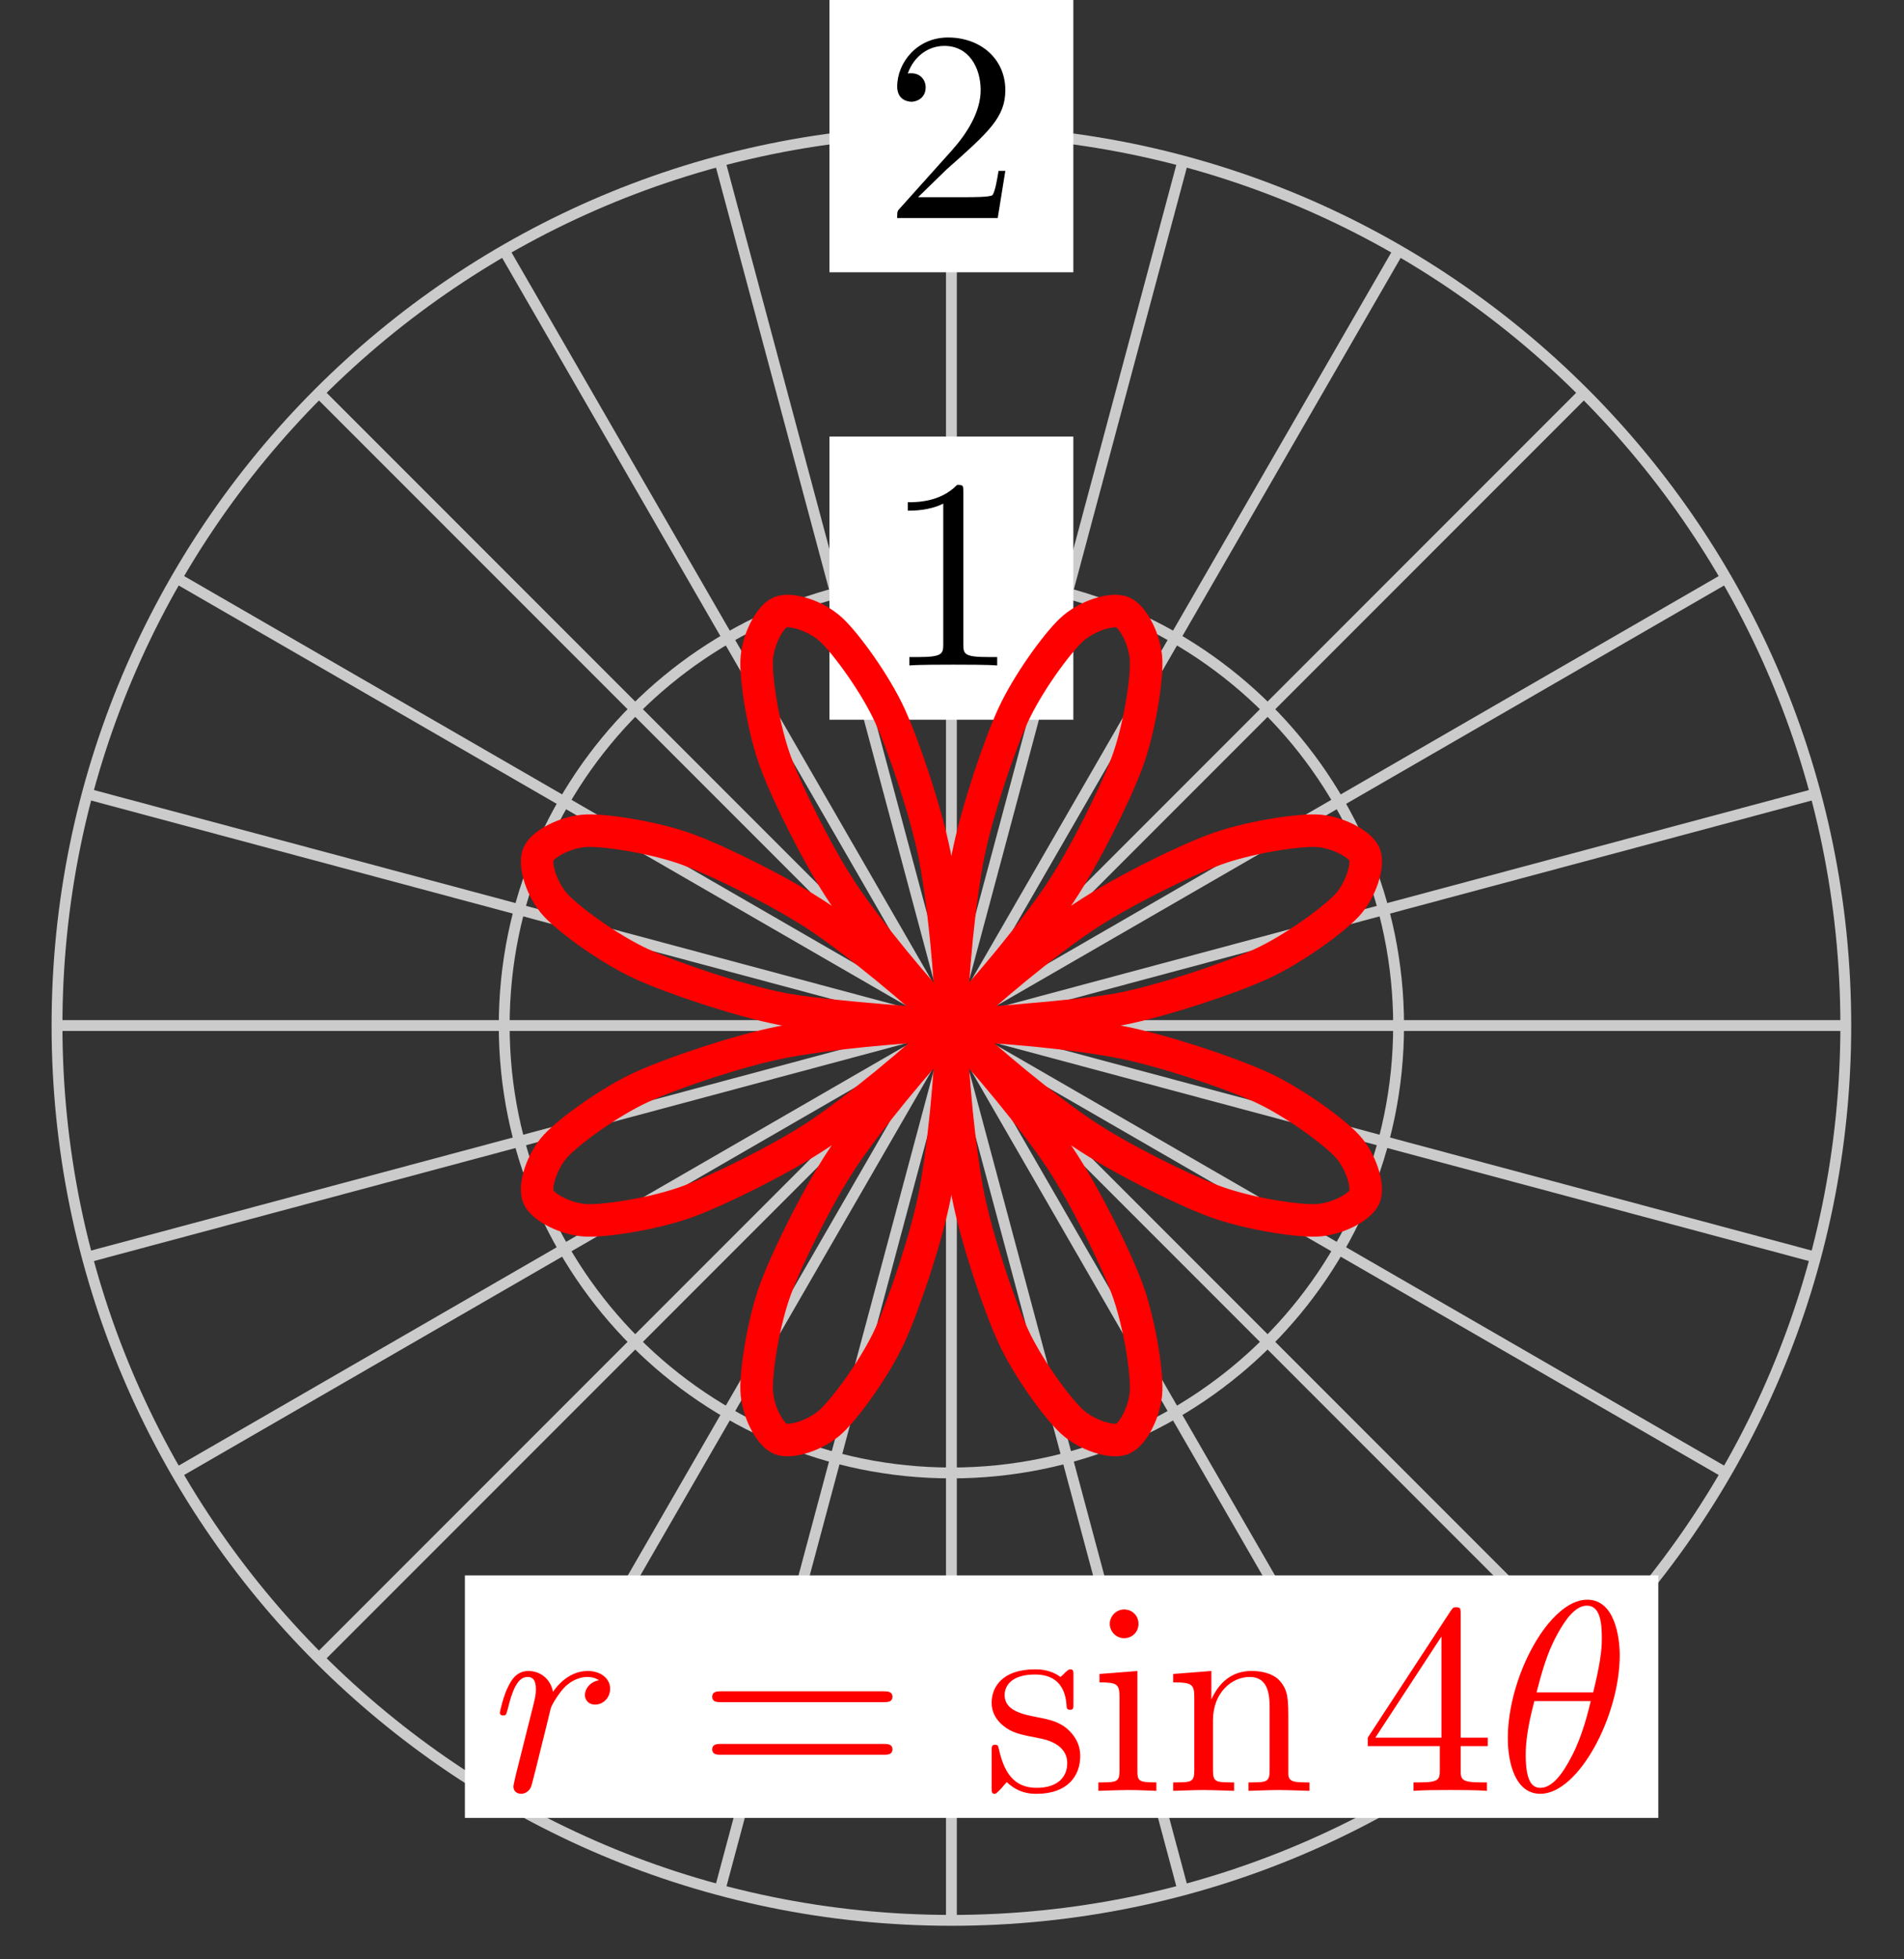 <svg xmlns="http://www.w3.org/2000/svg" xmlns:xlink="http://www.w3.org/1999/xlink" version="1.1" width="70" height="72" viewBox="0 0 70 72">
<rect x="0" y="0" width="70" height="72" fill="#333333" stroke="none"/>
<defs>
<path id="font_1_1" d="M.294 .64C.294 .664 .294 .666 .271 .666 .209 .602 .121 .602 .089 .602V.571C.109 .571 .168 .571 .22 .597V.079C.22 .043 .217 .031 .127 .031H.095V0C.13 .003 .217 .003 .257 .003 .297 .003 .384 .003 .419 0V.031H.387C.297 .031 .294 .042 .294 .079V.64Z"/>
<path id="font_1_2" d="M.127 .077 .233 .18C.389 .318 .449 .372 .449 .472 .449 .586 .359 .666 .237 .666 .124 .666 .05 .574 .05 .485 .05 .429 .1 .429 .103 .429 .12 .429 .155 .441 .155 .482 .155 .508 .137 .534 .102 .534 .094 .534 .092 .534 .089 .533 .112 .598 .166 .635 .224 .635 .315 .635 .358 .554 .358 .472 .358 .392 .308 .313 .253 .251L.061 .037C.05 .026 .05 .024 .05 0H.421L.449 .174H.424C.419 .144 .412 .1 .402 .085 .395 .077 .329 .077 .307 .077H.127Z"/>
<path id="font_2_2" d="M.088 .059C.085 .044 .079 .021 .079 .016 .079-.002 .093-.011 .108-.011 .12-.011 .138-.003 .145 .017 .147 .021 .181 .157 .185 .175 .193 .208 .211 .278 .217 .305 .221 .318 .249 .365 .273 .387 .281 .394 .31 .42 .353 .42 .379 .42 .394 .408 .395 .408 .365 .403 .343 .379 .343 .353 .343 .337 .354 .318 .381 .318 .408 .318 .436 .341 .436 .377 .436 .412 .404 .442 .353 .442 .288 .442 .244 .393 .225 .365 .217 .41 .181 .442 .134 .442 .088 .442 .069 .403 .06 .385 .042 .351 .029 .291 .029 .288 .029 .278 .039 .278 .041 .278 .051 .278 .052 .279 .058 .301 .075 .372 .095 .42 .131 .42 .148 .42 .162 .412 .162 .374 .162 .353 .159 .342 .146 .29L.088 .059Z"/>
<path id="font_1_4" d="M.687 .327C.702 .327 .721 .327 .721 .347 .721 .367 .702 .367 .688 .367H.089C.075 .367 .056 .367 .056 .347 .056 .327 .075 .327 .09 .327H.687M.688 .133C.702 .133 .721 .133 .721 .153 .721 .173 .702 .173 .687 .173H.09C.075 .173 .056 .173 .056 .153 .056 .133 .075 .133 .089 .133H.688Z"/>
<path id="font_1_7" d="M.208 .194C.23 .19 .312 .174 .312 .102 .312 .051 .277 .011 .199 .011 .115 .011 .079 .068 .06 .153 .057 .166 .056 .17 .046 .17 .033 .17 .033 .163 .033 .145V.013C.033-.004 .033-.011 .044-.011 .049-.011 .05-.01 .069 .009 .071 .011 .071 .013 .089 .032 .133-.01 .178-.011 .199-.011 .314-.011 .36 .056 .36 .128 .36 .181 .33 .211 .318 .223 .285 .255 .246 .263 .204 .271 .148 .282 .081 .295 .081 .353 .081 .388 .107 .429 .193 .429 .303 .429 .308 .339 .31 .308 .311 .299 .32 .299 .322 .299 .335 .299 .335 .304 .335 .323V.424C.335 .441 .335 .448 .324 .448 .319 .448 .317 .448 .304 .436 .301 .432 .291 .423 .287 .42 .249 .448 .208 .448 .193 .448 .071 .448 .033 .381 .033 .325 .033 .29 .049 .262 .076 .24 .108 .214 .136 .208 .208 .194Z"/>
<path id="font_1_5" d="M.177 .442 .037 .431V.4C.102 .4 .111 .394 .111 .345V.076C.111 .031 .1 .031 .033 .031V0C.065 .001 .119 .003 .143 .003 .178 .003 .213 .001 .247 0V.031C.181 .031 .177 .036 .177 .075V.442M.181 .616C.181 .648 .156 .669 .128 .669 .097 .669 .075 .642 .075 .616 .075 .589 .097 .563 .128 .563 .156 .563 .181 .584 .181 .616Z"/>
<path id="font_1_6" d="M.11 .344V.076C.11 .031 .099 .031 .032 .031V0C.067 .001 .118 .003 .145 .003 .171 .003 .223 .001 .257 0V.031C.19 .031 .179 .031 .179 .076V.26C.179 .364 .25 .42 .314 .42 .377 .42 .388 .366 .388 .309V.076C.388 .031 .377 .031 .31 .031V0C.345 .001 .396 .003 .423 .003 .449 .003 .501 .001 .535 0V.031C.483 .031 .458 .031 .457 .061V.252C.457 .338 .457 .369 .426 .405 .412 .422 .379 .442 .321 .442 .248 .442 .201 .399 .173 .337V.442L.032 .431V.4C.102 .4 .11 .393 .11 .344Z"/>
<path id="font_1_3" d="M.294 .165V.078C.294 .042 .292 .031 .218 .031H.197V0C.238 .003 .29 .003 .332 .003 .374 .003 .427 .003 .468 0V.031H.447C.373 .031 .371 .042 .371 .078V.165H.471V.196H.371V.651C.371 .671 .371 .677 .355 .677 .346 .677 .343 .677 .335 .665L.028 .196V.165H.294M.3 .196H.056L.3 .569V.196Z"/>
<path id="font_2_1" d="M.455 .5C.455 .566 .437 .705 .335 .705 .196 .705 .042 .423 .042 .194 .042 .1 .071-.011 .162-.011 .303-.011 .455 .276 .455 .5M.148 .363C.165 .427 .185 .507 .225 .578 .252 .627 .289 .683 .334 .683 .383 .683 .389 .619 .389 .562 .389 .513 .381 .462 .357 .363H.148M.348 .331C.337 .285 .316 .2 .278 .128 .243 .06 .205 .011 .162 .011 .129 .011 .108 .04 .108 .133 .108 .175 .114 .233 .14 .331H.348Z"/>
</defs>
<path transform="matrix(1,0,0,-1,34.978,37.686)" stroke-width=".399" stroke-linecap="butt" stroke-miterlimit="10" stroke-linejoin="miter" fill="none" stroke="#cbcbcb" d="M0 0H32.882"/>
<path transform="matrix(1,0,0,-1,34.978,37.686)" stroke-width=".399" stroke-linecap="butt" stroke-miterlimit="10" stroke-linejoin="miter" fill="none" stroke="#cbcbcb" d="M0 0 31.762 8.511"/>
<path transform="matrix(1,0,0,-1,34.978,37.686)" stroke-width=".399" stroke-linecap="butt" stroke-miterlimit="10" stroke-linejoin="miter" fill="none" stroke="#cbcbcb" d="M0 0 28.477 16.441"/>
<path transform="matrix(1,0,0,-1,34.978,37.686)" stroke-width=".399" stroke-linecap="butt" stroke-miterlimit="10" stroke-linejoin="miter" fill="none" stroke="#cbcbcb" d="M0 0 23.251 23.251"/>
<path transform="matrix(1,0,0,-1,34.978,37.686)" stroke-width=".399" stroke-linecap="butt" stroke-miterlimit="10" stroke-linejoin="miter" fill="none" stroke="#cbcbcb" d="M0 0 16.441 28.477"/>
<path transform="matrix(1,0,0,-1,34.978,37.686)" stroke-width=".399" stroke-linecap="butt" stroke-miterlimit="10" stroke-linejoin="miter" fill="none" stroke="#cbcbcb" d="M0 0 8.511 31.762"/>
<path transform="matrix(1,0,0,-1,34.978,37.686)" stroke-width=".399" stroke-linecap="butt" stroke-miterlimit="10" stroke-linejoin="miter" fill="none" stroke="#cbcbcb" d="M0 0V32.882"/>
<path transform="matrix(1,0,0,-1,34.978,37.686)" stroke-width=".399" stroke-linecap="butt" stroke-miterlimit="10" stroke-linejoin="miter" fill="none" stroke="#cbcbcb" d="M0 0-8.511 31.762"/>
<path transform="matrix(1,0,0,-1,34.978,37.686)" stroke-width=".399" stroke-linecap="butt" stroke-miterlimit="10" stroke-linejoin="miter" fill="none" stroke="#cbcbcb" d="M0 0-16.441 28.477"/>
<path transform="matrix(1,0,0,-1,34.978,37.686)" stroke-width=".399" stroke-linecap="butt" stroke-miterlimit="10" stroke-linejoin="miter" fill="none" stroke="#cbcbcb" d="M0 0-23.251 23.251"/>
<path transform="matrix(1,0,0,-1,34.978,37.686)" stroke-width=".399" stroke-linecap="butt" stroke-miterlimit="10" stroke-linejoin="miter" fill="none" stroke="#cbcbcb" d="M0 0-28.477 16.441"/>
<path transform="matrix(1,0,0,-1,34.978,37.686)" stroke-width=".399" stroke-linecap="butt" stroke-miterlimit="10" stroke-linejoin="miter" fill="none" stroke="#cbcbcb" d="M0 0-31.762 8.511"/>
<path transform="matrix(1,0,0,-1,34.978,37.686)" stroke-width=".399" stroke-linecap="butt" stroke-miterlimit="10" stroke-linejoin="miter" fill="none" stroke="#cbcbcb" d="M0 0H-32.882"/>
<path transform="matrix(1,0,0,-1,34.978,37.686)" stroke-width=".399" stroke-linecap="butt" stroke-miterlimit="10" stroke-linejoin="miter" fill="none" stroke="#cbcbcb" d="M0 0-31.762-8.511"/>
<path transform="matrix(1,0,0,-1,34.978,37.686)" stroke-width=".399" stroke-linecap="butt" stroke-miterlimit="10" stroke-linejoin="miter" fill="none" stroke="#cbcbcb" d="M0 0-28.477-16.441"/>
<path transform="matrix(1,0,0,-1,34.978,37.686)" stroke-width=".399" stroke-linecap="butt" stroke-miterlimit="10" stroke-linejoin="miter" fill="none" stroke="#cbcbcb" d="M0 0-23.251-23.251"/>
<path transform="matrix(1,0,0,-1,34.978,37.686)" stroke-width=".399" stroke-linecap="butt" stroke-miterlimit="10" stroke-linejoin="miter" fill="none" stroke="#cbcbcb" d="M0 0-16.441-28.477"/>
<path transform="matrix(1,0,0,-1,34.978,37.686)" stroke-width=".399" stroke-linecap="butt" stroke-miterlimit="10" stroke-linejoin="miter" fill="none" stroke="#cbcbcb" d="M0 0-8.511-31.762"/>
<path transform="matrix(1,0,0,-1,34.978,37.686)" stroke-width=".399" stroke-linecap="butt" stroke-miterlimit="10" stroke-linejoin="miter" fill="none" stroke="#cbcbcb" d="M0 0V-32.882"/>
<path transform="matrix(1,0,0,-1,34.978,37.686)" stroke-width=".399" stroke-linecap="butt" stroke-miterlimit="10" stroke-linejoin="miter" fill="none" stroke="#cbcbcb" d="M0 0 8.511-31.762"/>
<path transform="matrix(1,0,0,-1,34.978,37.686)" stroke-width=".399" stroke-linecap="butt" stroke-miterlimit="10" stroke-linejoin="miter" fill="none" stroke="#cbcbcb" d="M0 0 16.441-28.477"/>
<path transform="matrix(1,0,0,-1,34.978,37.686)" stroke-width=".399" stroke-linecap="butt" stroke-miterlimit="10" stroke-linejoin="miter" fill="none" stroke="#cbcbcb" d="M0 0 23.251-23.251"/>
<path transform="matrix(1,0,0,-1,34.978,37.686)" stroke-width=".399" stroke-linecap="butt" stroke-miterlimit="10" stroke-linejoin="miter" fill="none" stroke="#cbcbcb" d="M0 0 28.477-16.441"/>
<path transform="matrix(1,0,0,-1,34.978,37.686)" stroke-width=".399" stroke-linecap="butt" stroke-miterlimit="10" stroke-linejoin="miter" fill="none" stroke="#cbcbcb" d="M0 0 31.762-8.511"/>
<path transform="matrix(1,0,0,-1,34.978,37.686)" stroke-width=".399" stroke-linecap="butt" stroke-miterlimit="10" stroke-linejoin="miter" fill="none" stroke="#cbcbcb" d="M16.441 0C16.441 9.08 9.08 16.441 0 16.441-9.08 16.441-16.441 9.08-16.441 0-16.441-9.08-9.08-16.441 0-16.441 9.08-16.441 16.441-9.08 16.441 0ZM0 0"/>
<path transform="matrix(1,0,0,-1,34.978,37.686)" d="M-4.483 11.238H4.483V21.644H-4.483Z" fill="#ffffff"/>
<use data-text="1" xlink:href="#font_1_1" transform="matrix(9.963,0,0,-9.963,32.487,24.454)"/>
<path transform="matrix(1,0,0,-1,34.978,37.686)" stroke-width=".399" stroke-linecap="butt" stroke-miterlimit="10" stroke-linejoin="miter" fill="none" stroke="#cbcbcb" d="M32.882 0C32.882 18.161 18.161 32.882 0 32.882-18.161 32.882-32.882 18.161-32.882 0-32.882-18.161-18.161-32.882 0-32.882 18.161-32.882 32.882-18.161 32.882 0ZM0 0"/>
<path transform="matrix(1,0,0,-1,34.978,37.686)" d="M-4.483 27.68H4.483V38.085H-4.483Z" fill="#ffffff"/>
<use data-text="2" xlink:href="#font_1_2" transform="matrix(9.963,0,0,-9.963,32.487,8.013)"/>
<path transform="matrix(1,0,0,-1,34.978,37.686)" stroke-width="1.196" stroke-linecap="butt" stroke-miterlimit="10" stroke-linejoin="miter" fill="none" stroke="#ff0000" d="M0 0C0 0 4.679 .302 6.261 .616 7.843 .931 10.254 1.741 11.402 2.268 12.55 2.794 14.009 3.851 14.535 4.409 15.06 4.967 15.347 5.91 15.189 6.291 15.031 6.673 14.161 7.136 13.395 7.16 12.629 7.183 10.85 6.898 9.666 6.458 8.482 6.019 6.204 4.887 4.863 3.991 3.522 3.095 1.228 1.228 0 0-1.228-1.228-3.095-3.522-3.991-4.863-4.887-6.204-6.019-8.482-6.458-9.666-6.898-10.85-7.183-12.629-7.16-13.395-7.136-14.161-6.673-15.031-6.291-15.189-5.91-15.347-4.967-15.06-4.409-14.535-3.851-14.009-2.794-12.55-2.268-11.402-1.741-10.254-.931-7.843-.616-6.261-.302-4.679 0-1.737 0 0 0 1.737-.302 4.679-.616 6.261-.931 7.843-1.741 10.254-2.268 11.402-2.794 12.55-3.851 14.009-4.409 14.535-4.967 15.06-5.91 15.347-6.291 15.189-6.673 15.031-7.136 14.161-7.16 13.395-7.183 12.629-6.898 10.85-6.458 9.666-6.019 8.482-4.887 6.204-3.991 4.863-3.095 3.522-1.228 1.228 0 0 1.228-1.228 3.522-3.095 4.863-3.991 6.204-4.887 8.482-6.019 9.666-6.458 10.85-6.898 12.629-7.183 13.395-7.16 14.161-7.136 15.031-6.673 15.189-6.291 15.347-5.91 15.06-4.967 14.535-4.409 14.009-3.851 12.55-2.794 11.402-2.268 10.254-1.741 7.843-.931 6.261-.616 4.679-.302 1.737 0 0 0-1.737 0-4.679-.302-6.261-.616-7.843-.931-10.254-1.741-11.402-2.268-12.55-2.794-14.009-3.851-14.535-4.409-15.06-4.967-15.347-5.91-15.189-6.291-15.031-6.673-14.161-7.136-13.395-7.16-12.629-7.183-10.85-6.898-9.666-6.458-8.482-6.019-6.204-4.887-4.863-3.991-3.522-3.095-1.228-1.228 0 0 1.228 1.228 3.095 3.522 3.991 4.863 4.887 6.204 6.019 8.482 6.458 9.666 6.898 10.85 7.183 12.629 7.16 13.395 7.136 14.161 6.673 15.031 6.291 15.189 5.91 15.347 4.967 15.06 4.409 14.535 3.851 14.009 2.794 12.55 2.268 11.402 1.741 10.254 .931 7.843 .616 6.261 .302 4.679 0 1.737 0 0 0-1.737 .302-4.679 .616-6.261 .931-7.843 1.741-10.254 2.268-11.402 2.794-12.55 3.851-14.009 4.409-14.535 4.967-15.06 5.91-15.347 6.291-15.189 6.673-15.031 7.136-14.161 7.16-13.395 7.183-12.629 6.898-10.85 6.458-9.666 6.019-8.482 4.887-6.204 3.991-4.863 3.095-3.522 1.228-1.228 0 0-1.228 1.228-3.522 3.095-4.863 3.991-6.204 4.887-8.482 6.019-9.666 6.458-10.85 6.898-12.629 7.183-13.395 7.16-14.161 7.136-15.031 6.673-15.189 6.291-15.347 5.91-15.06 4.967-14.535 4.409-14.009 3.851-12.55 2.794-11.402 2.268-10.254 1.741-7.843 .931-6.261 .616-4.679 .302 0 0 0 0"/>
<path transform="matrix(1,0,0,-1,34.978,37.686)" d="M-17.886-29.117H25.989V-20.206H-17.886Z" fill="#ffffff"/>
<use data-text="r" xlink:href="#font_2_2" transform="matrix(9.963,0,0,-9.963,18.088,65.808)" fill="#ff0000"/>
<use data-text="=" xlink:href="#font_1_4" transform="matrix(9.963,0,0,-9.963,25.627,65.808)" fill="#ff0000"/>
<use data-text="s" xlink:href="#font_1_7" transform="matrix(9.963,0,0,-9.963,36.128,65.808)" fill="#ff0000"/>
<use data-text="i" xlink:href="#font_1_5" transform="matrix(9.963,0,0,-9.963,40.053,65.808)" fill="#ff0000"/>
<use data-text="n" xlink:href="#font_1_6" transform="matrix(9.963,0,0,-9.963,42.812,65.808)" fill="#ff0000"/>
<use data-text="4" xlink:href="#font_1_3" transform="matrix(9.963,0,0,-9.963,50.005,65.808)" fill="#ff0000"/>
<use data-text="&#x03b8;" xlink:href="#font_2_1" transform="matrix(9.963,0,0,-9.963,55.016,65.808)" fill="#ff0000"/>
</svg>
